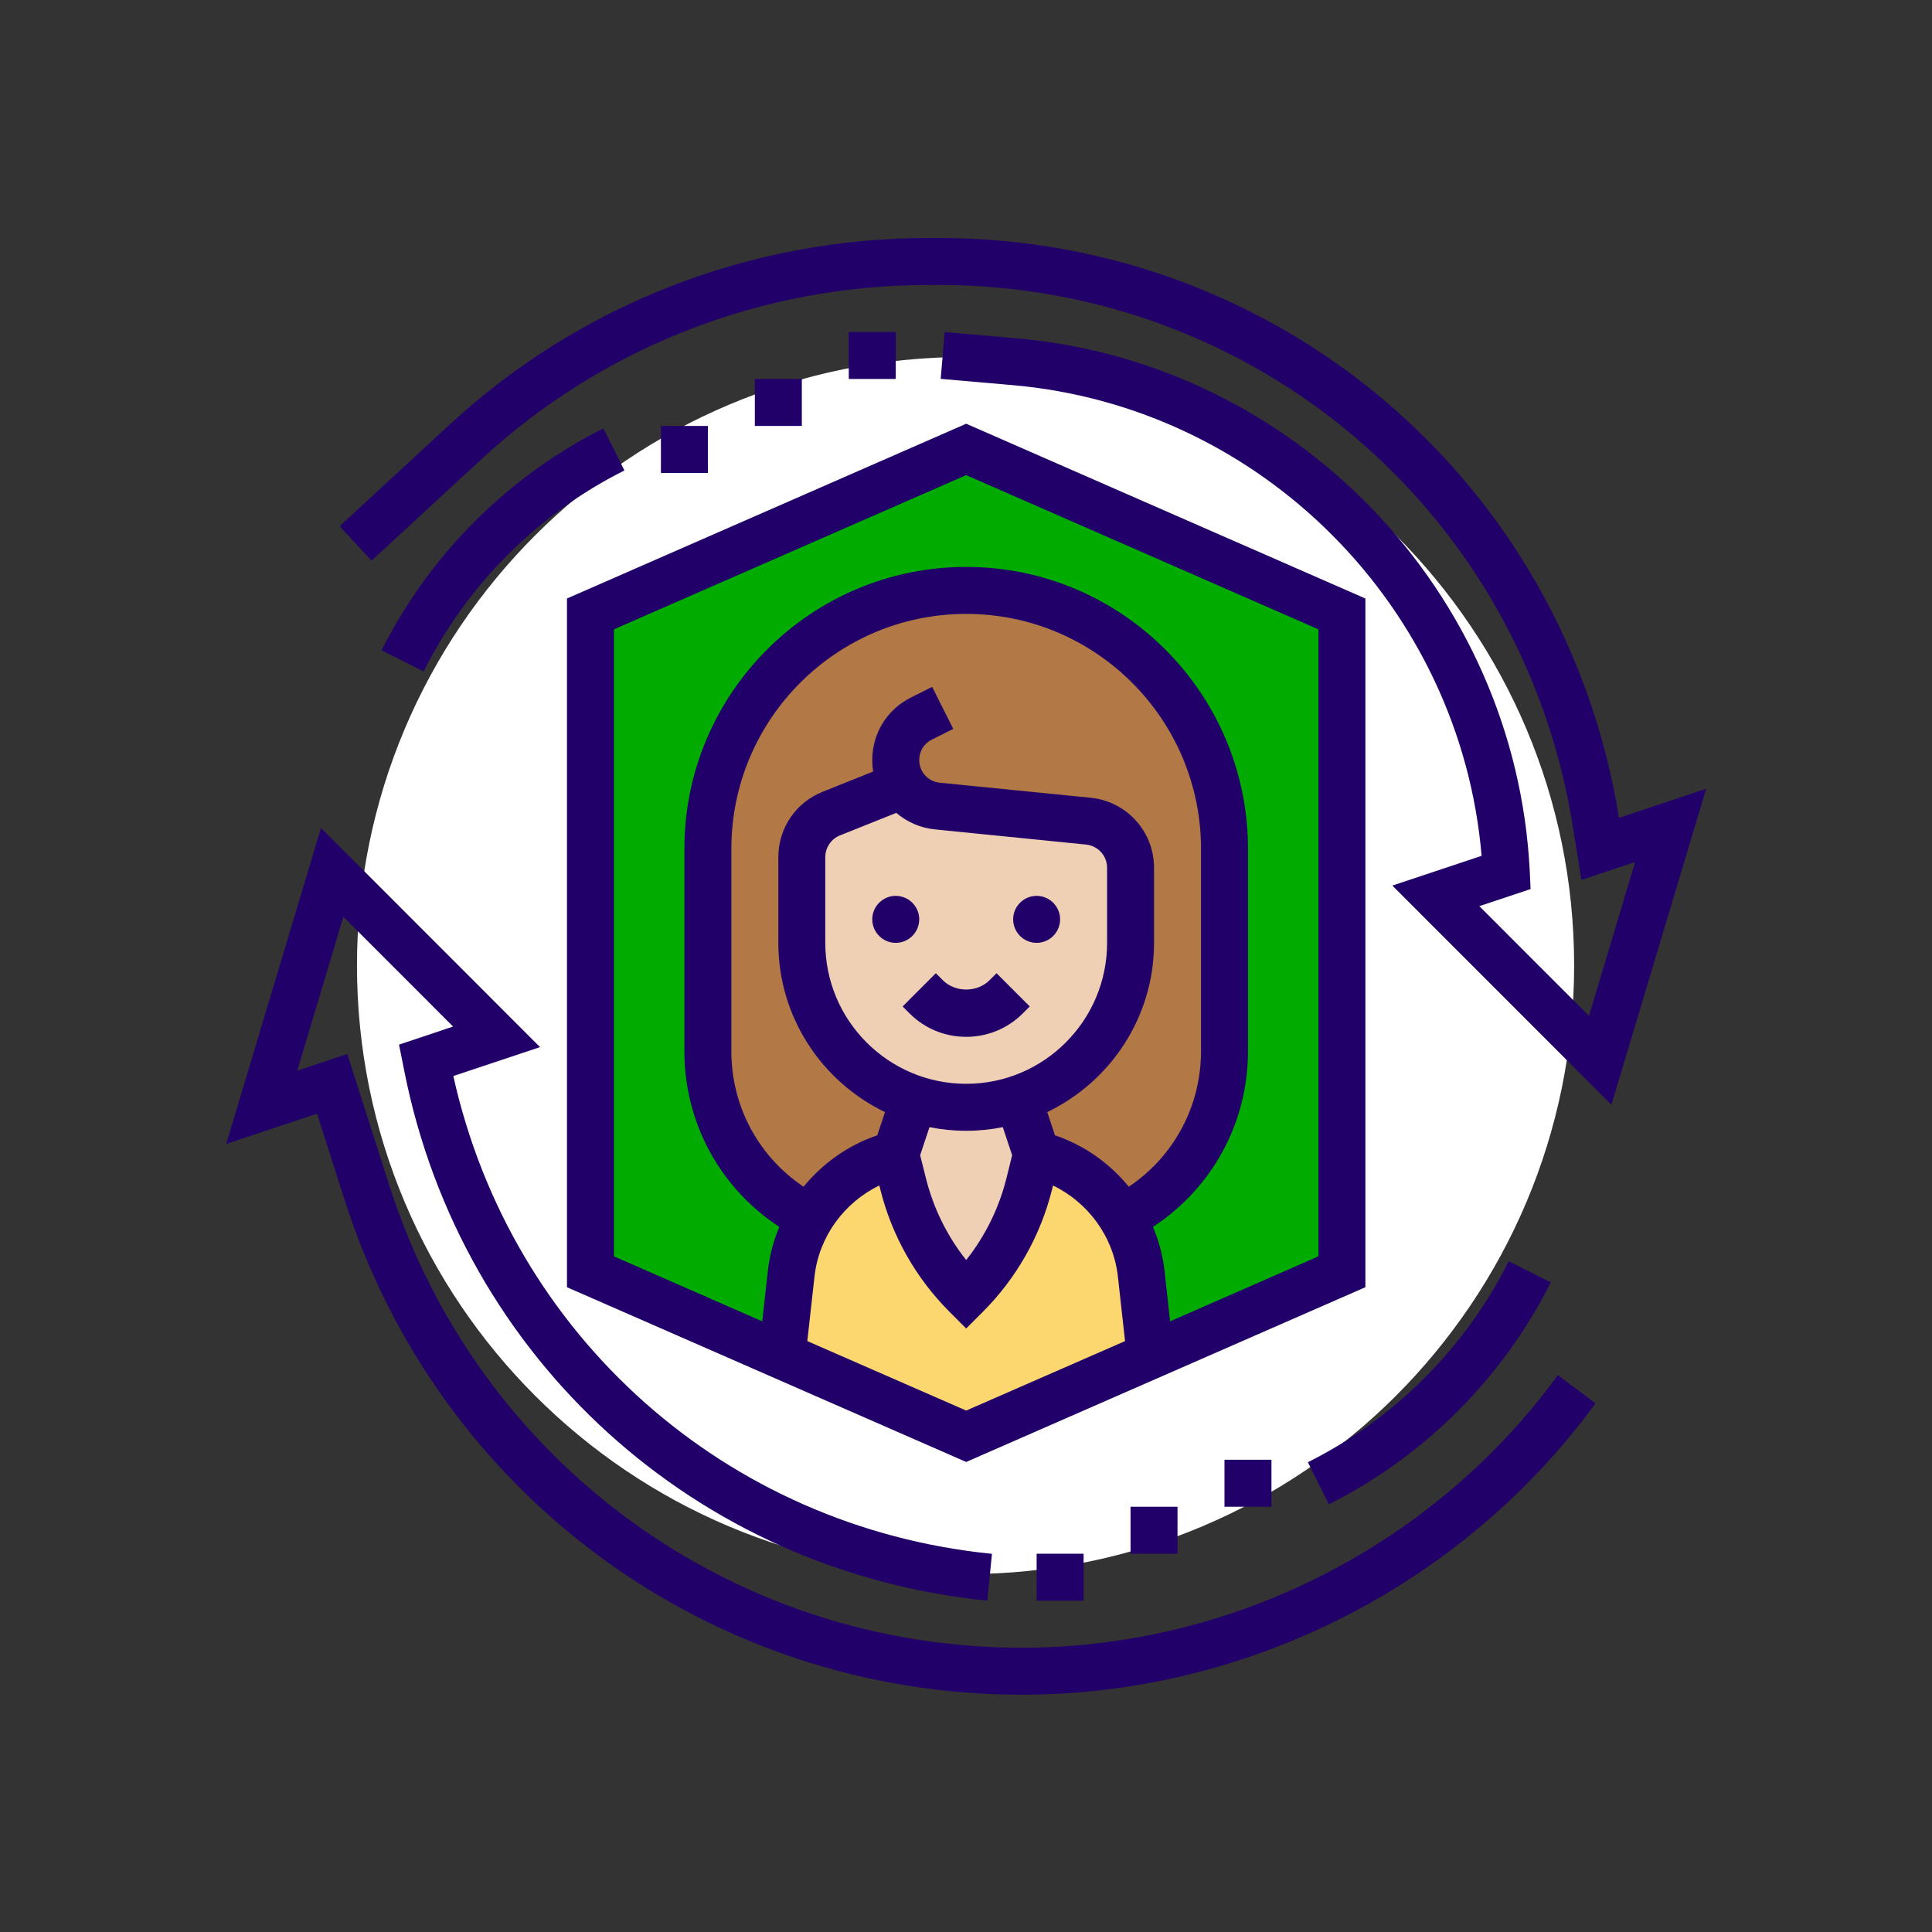 <?xml version="1.0" encoding="UTF-8"?> <svg xmlns="http://www.w3.org/2000/svg" xmlns:xlink="http://www.w3.org/1999/xlink" width="375pt" zoomAndPan="magnify" viewBox="0 0 375 375" height="375pt" preserveAspectRatio="xMidYMid meet"><rect x="0" y="0" width="375" height="375" fill="#333333" stroke="none"/> <defs> <clipPath xml:id="clip1" id="clip1"> <path d="M 69.289 69.289 L 305.539 69.289 L 305.539 305.539 L 69.289 305.539 Z M 69.289 69.289 "></path> </clipPath> <clipPath xml:id="clip2" id="clip2"> <path d="M 43.859 160 L 310 160 L 310 328.941 L 43.859 328.941 Z M 43.859 160 "></path> </clipPath> <clipPath xml:id="clip3" id="clip3"> <path d="M 65 46.191 L 331.109 46.191 L 331.109 214.93 L 65 214.93 Z M 65 46.191 "></path> </clipPath> </defs> <g xml:id="surface1" id="surface1"> <path style=" stroke:none;fill-rule:nonzero;fill:rgb(100%,100%,100%);fill-opacity:1;" d="M 172.703 209.547 L 211.125 187.414 L 172.703 165.285 Z M 172.703 209.547 "></path> <g clip-rule="nonzero" clip-path="url(#clip1)"> <path style=" stroke:none;fill-rule:nonzero;fill:rgb(100%,100%,100%);fill-opacity:1;" d="M 187.414 69.289 C 122.188 69.289 69.289 122.188 69.289 187.414 C 69.289 252.645 122.188 305.539 187.414 305.539 C 252.645 305.539 305.539 252.645 305.539 187.414 C 305.539 122.188 252.645 69.289 187.414 69.289 Z M 261.227 187.535 C 261.227 187.535 261.227 211.492 258.188 223.043 C 256.484 229.367 251.496 234.352 245.176 236.055 C 233.621 239.094 187.414 239.094 187.414 239.094 C 187.414 239.094 141.328 239.094 129.656 235.934 C 123.332 234.23 118.348 229.246 116.645 222.922 C 113.602 211.492 113.602 187.414 113.602 187.414 C 113.602 187.414 113.602 163.461 116.645 151.91 C 118.344 145.586 123.453 140.477 129.656 138.777 C 141.207 135.734 187.414 135.734 187.414 135.734 C 187.414 135.734 233.621 135.734 245.176 138.898 C 251.496 140.598 256.484 145.586 258.188 151.91 C 261.348 163.461 261.227 187.535 261.227 187.535 Z M 261.227 187.535 "></path> </g> <path style=" stroke:none;fill-rule:nonzero;fill:rgb(0.78%,67.059%,0%);fill-opacity:1;" d="M 137.398 204.027 C 137.398 217.797 145.145 230.25 157.215 236.414 L 157.27 236.414 C 155.258 239.637 153.992 243.344 153.531 247.297 L 151.805 263.137 L 114.609 246.852 L 114.609 119.16 L 187.535 87.234 L 260.461 119.16 L 260.461 246.852 L 223.27 263.137 L 221.543 247.297 C 221.078 243.344 219.797 239.637 217.805 236.414 L 217.84 236.414 C 229.926 230.25 237.672 217.797 237.672 204.027 L 237.672 164.766 C 237.672 150.906 232.062 138.363 222.984 129.277 C 213.922 120.211 201.387 114.598 187.535 114.598 C 159.816 114.598 137.398 137.027 137.398 164.766 L 137.398 204.027 "></path> <path style=" stroke:none;fill-rule:nonzero;fill:rgb(69.8%,47.449%,27.449%);fill-opacity:1;" d="M 237.672 204.027 C 237.672 217.797 229.926 230.25 217.84 236.414 L 217.805 236.414 C 216.984 235.008 216.023 233.723 214.973 232.477 C 211.41 228.434 206.676 225.422 201.211 224.051 L 197.613 213.289 C 202.383 211.742 206.641 209.051 210.094 205.578 C 215.879 199.789 219.441 191.859 219.441 183.008 L 219.441 168.453 C 219.441 163.766 215.879 159.828 211.234 159.383 L 181.926 156.461 C 179.098 156.195 176.73 154.594 175.27 152.367 L 161.363 157.922 C 157.91 159.297 155.633 162.664 155.633 166.352 L 155.633 183.008 C 155.633 197.133 164.746 209.086 177.457 213.289 L 173.863 224.051 C 166.758 225.832 160.828 230.34 157.27 236.414 L 157.215 236.414 C 145.145 230.25 137.398 217.797 137.398 204.027 L 137.398 164.766 C 137.398 137.027 159.816 114.598 187.535 114.598 C 201.387 114.598 213.922 120.211 222.984 129.277 C 232.062 138.363 237.672 150.906 237.672 164.766 L 237.672 204.027 "></path> <path style=" stroke:none;fill-rule:nonzero;fill:rgb(98.819%,84.309%,43.919%);fill-opacity:1;" d="M 221.543 247.297 L 223.27 263.137 L 187.535 278.777 L 151.805 263.137 L 153.531 247.297 C 153.992 243.344 155.258 239.637 157.27 236.414 C 160.828 230.34 166.758 225.832 173.863 224.051 L 175.27 229.805 C 177.316 237.965 181.57 245.445 187.535 251.414 C 193.5 245.445 197.738 237.965 199.805 229.805 L 201.211 224.051 C 206.676 225.422 211.41 228.434 214.973 232.477 C 216.023 233.723 216.984 235.008 217.805 236.414 C 219.797 239.637 221.078 243.344 221.543 247.297 "></path> <path style=" stroke:none;fill-rule:nonzero;fill:rgb(94.119%,81.569%,70.589%);fill-opacity:1;" d="M 177.457 213.289 C 180.609 214.34 184.027 214.93 187.535 214.93 C 191.078 214.93 194.461 214.379 197.613 213.289 L 201.211 224.051 L 199.805 229.805 C 197.738 237.965 193.5 245.445 187.535 251.414 C 181.57 245.445 177.316 237.965 175.27 229.805 L 173.863 224.051 L 177.457 213.289 "></path> <path style=" stroke:none;fill-rule:nonzero;fill:rgb(94.119%,81.569%,70.589%);fill-opacity:1;" d="M 219.441 168.453 L 219.441 183.008 C 219.441 191.859 215.879 199.789 210.094 205.578 C 206.641 209.051 202.383 211.742 197.613 213.289 C 194.461 214.379 191.078 214.93 187.535 214.93 C 184.027 214.93 180.609 214.34 177.457 213.289 C 164.746 209.086 155.633 197.133 155.633 183.008 L 155.633 166.352 C 155.633 162.664 157.91 159.297 161.363 157.922 L 175.27 152.367 C 176.73 154.594 179.098 156.195 181.926 156.461 L 211.234 159.383 C 215.879 159.828 219.441 163.766 219.441 168.453 "></path> <path style=" stroke:none;fill-rule:nonzero;fill:rgb(13.329%,0.389%,41.179%);fill-opacity:1;" d="M 178.422 178.445 C 178.422 175.934 176.371 173.887 173.863 173.887 C 171.352 173.887 169.305 175.934 169.305 178.445 C 169.305 180.957 171.352 183.008 173.863 183.008 C 176.371 183.008 178.422 180.957 178.422 178.445 "></path> <path style=" stroke:none;fill-rule:nonzero;fill:rgb(13.329%,0.389%,41.179%);fill-opacity:1;" d="M 201.211 173.887 C 198.699 173.887 196.652 175.934 196.652 178.445 C 196.652 180.957 198.699 183.008 201.211 183.008 C 203.719 183.008 205.766 180.957 205.766 178.445 C 205.766 175.934 203.719 173.887 201.211 173.887 "></path> <path style=" stroke:none;fill-rule:nonzero;fill:rgb(13.329%,0.389%,41.179%);fill-opacity:1;" d="M 192.094 190.238 C 189.656 192.68 185.418 192.68 182.977 190.238 L 181.645 188.902 L 175.199 195.352 L 176.531 196.688 C 179.469 199.629 183.371 201.25 187.535 201.25 C 191.684 201.25 195.602 199.629 198.539 196.688 L 199.875 195.352 L 193.43 188.902 L 192.094 190.238 "></path> <path style=" stroke:none;fill-rule:nonzero;fill:rgb(13.329%,0.389%,41.179%);fill-opacity:1;" d="M 119.168 122.152 L 187.535 92.223 L 255.902 122.152 L 255.902 243.859 L 227.113 256.473 L 226.047 246.801 C 225.707 243.77 224.926 240.848 223.785 238.141 C 235.234 230.641 242.23 217.977 242.23 204.047 L 242.23 164.766 C 242.23 134.586 217.695 110.039 187.535 110.039 C 157.375 110.039 132.84 134.586 132.84 164.766 L 132.84 204.047 C 132.84 217.977 139.82 230.641 151.27 238.141 C 150.129 240.848 149.363 243.77 149.027 246.801 L 147.957 256.473 L 119.168 243.859 Z M 156.699 260.305 L 158.09 247.797 C 158.941 240.066 163.82 233.422 170.676 230.105 L 170.871 230.875 C 173.113 239.871 177.762 248.082 184.312 254.637 L 187.535 257.863 L 190.758 254.637 C 197.309 248.082 201.957 239.871 204.199 230.875 L 204.395 230.105 C 211.234 233.422 216.129 240.066 216.984 247.797 L 218.371 260.305 L 187.535 273.789 Z M 180.414 218.777 C 182.73 219.242 185.098 219.488 187.535 219.488 C 189.977 219.488 192.344 219.242 194.641 218.777 L 196.457 224.23 L 195.352 228.684 C 193.91 234.473 191.238 239.906 187.535 244.574 C 183.832 239.906 181.16 234.473 179.719 228.684 L 178.598 224.23 Z M 187.535 210.367 C 172.457 210.367 160.188 198.094 160.188 183.008 L 160.188 166.387 C 160.188 164.516 161.309 162.84 163.055 162.145 L 173.969 157.781 C 176.016 159.527 178.598 160.703 181.484 160.988 L 210.77 163.926 C 213.121 164.16 214.883 166.102 214.883 168.453 L 214.883 183.008 C 214.883 198.094 202.617 210.367 187.535 210.367 Z M 141.957 204.047 L 141.957 164.766 C 141.957 139.609 162.398 119.16 187.535 119.16 C 212.676 119.16 233.113 139.609 233.113 164.766 L 233.113 204.047 C 233.113 214.75 227.809 224.496 219.102 230.34 C 215.398 225.812 210.469 222.285 204.77 220.363 L 203.273 215.855 C 215.508 209.961 224 197.473 224 183.008 L 224 168.453 C 224 161.398 218.691 155.535 211.68 154.84 L 182.391 151.922 C 180.129 151.688 178.422 149.801 178.422 147.52 C 178.422 145.828 179.348 144.312 180.859 143.566 L 185.027 141.48 L 180.93 133.32 L 176.781 135.406 C 172.172 137.703 169.305 142.355 169.305 147.52 C 169.305 148.285 169.359 149.016 169.484 149.746 L 159.672 153.684 C 154.438 155.77 151.074 160.758 151.074 166.387 L 151.074 183.008 C 151.074 197.473 159.547 209.961 171.777 215.855 L 170.285 220.363 C 164.605 222.285 159.672 225.812 155.969 230.34 C 147.246 224.496 141.957 214.75 141.957 204.047 Z M 110.051 249.848 L 187.535 283.766 L 265.02 249.848 L 265.02 116.168 L 187.535 82.246 L 110.051 116.168 L 110.051 249.848 "></path> <g clip-rule="nonzero" clip-path="url(#clip2)"> <path style=" stroke:none;fill-rule:nonzero;fill:rgb(13.329%,0.389%,41.179%);fill-opacity:1;" d="M 301.395 268.246 C 277.18 300.547 238.652 319.82 198.309 319.82 C 142.062 319.82 92.746 283.801 75.602 230.195 L 67.41 204.578 L 57.691 207.82 L 66.645 177.945 L 87.941 199.254 L 77.453 202.762 L 78.504 208.035 C 89.633 263.777 135.102 305.016 191.629 310.684 L 192.539 301.598 C 140.906 296.43 99.211 259.305 87.992 208.855 L 104.816 203.242 L 62.301 160.703 L 43.91 222.039 L 61.535 216.16 L 66.914 232.977 C 85.27 290.375 138.074 328.941 198.309 328.941 C 241.5 328.941 282.77 308.293 308.691 273.734 L 309.691 272.398 L 302.391 266.91 L 301.395 268.246 "></path> </g> <path style=" stroke:none;fill-rule:nonzero;fill:rgb(13.329%,0.389%,41.179%);fill-opacity:1;" d="M 210.324 310.699 L 210.324 301.578 L 201.211 301.578 L 201.211 310.699 L 210.324 310.699 "></path> <path style=" stroke:none;fill-rule:nonzero;fill:rgb(13.329%,0.389%,41.179%);fill-opacity:1;" d="M 228.555 301.578 L 228.555 292.457 L 219.441 292.457 L 219.441 301.578 L 228.555 301.578 "></path> <path style=" stroke:none;fill-rule:nonzero;fill:rgb(13.329%,0.389%,41.179%);fill-opacity:1;" d="M 246.789 292.457 L 246.789 283.336 L 237.672 283.336 L 237.672 292.457 L 246.789 292.457 "></path> <path style=" stroke:none;fill-rule:nonzero;fill:rgb(13.329%,0.389%,41.179%);fill-opacity:1;" d="M 257.934 291.977 C 276.449 282.715 291.742 267.41 301 248.902 L 292.848 244.805 C 284.461 261.586 270.629 275.445 253.855 283.816 L 257.934 291.977 "></path> <g clip-rule="nonzero" clip-path="url(#clip3)"> <path style=" stroke:none;fill-rule:nonzero;fill:rgb(13.329%,0.389%,41.179%);fill-opacity:1;" d="M 314.246 158.742 C 303.742 93.523 248.23 46.191 182.176 46.191 L 180.309 46.191 C 145.605 46.191 112.562 59.055 87.281 82.41 L 65.934 102.129 L 72.113 108.828 L 93.477 89.105 C 117.066 67.32 147.902 55.312 180.309 55.312 L 182.176 55.312 C 243.762 55.312 295.535 99.473 305.273 160.328 L 306.949 170.785 L 317.383 167.312 L 308.426 197.188 L 287.133 175.879 L 297.086 172.566 L 296.926 169.094 C 294.199 114.832 251.363 70.367 197.273 65.664 L 183.371 64.453 L 182.586 73.535 L 196.492 74.75 C 244.918 78.953 283.5 117.949 287.578 166.117 L 270.254 171.891 L 312.77 214.43 L 331.16 153.098 L 314.246 158.742 "></path> </g> <path style=" stroke:none;fill-rule:nonzero;fill:rgb(13.329%,0.389%,41.179%);fill-opacity:1;" d="M 164.746 64.434 L 164.746 73.555 L 173.863 73.555 L 173.863 64.434 L 164.746 64.434 "></path> <path style=" stroke:none;fill-rule:nonzero;fill:rgb(13.329%,0.389%,41.179%);fill-opacity:1;" d="M 146.516 73.555 L 146.516 82.676 L 155.633 82.676 L 155.633 73.555 L 146.516 73.555 "></path> <path style=" stroke:none;fill-rule:nonzero;fill:rgb(13.329%,0.389%,41.179%);fill-opacity:1;" d="M 128.285 82.676 L 128.285 91.797 L 137.398 91.797 L 137.398 82.676 L 128.285 82.676 "></path> <path style=" stroke:none;fill-rule:nonzero;fill:rgb(13.329%,0.389%,41.179%);fill-opacity:1;" d="M 74.07 126.23 L 82.227 130.328 C 90.594 113.547 104.445 99.688 121.199 91.316 L 117.121 83.156 C 98.621 92.422 83.328 107.723 74.07 126.23 "></path> </g> </svg> 
